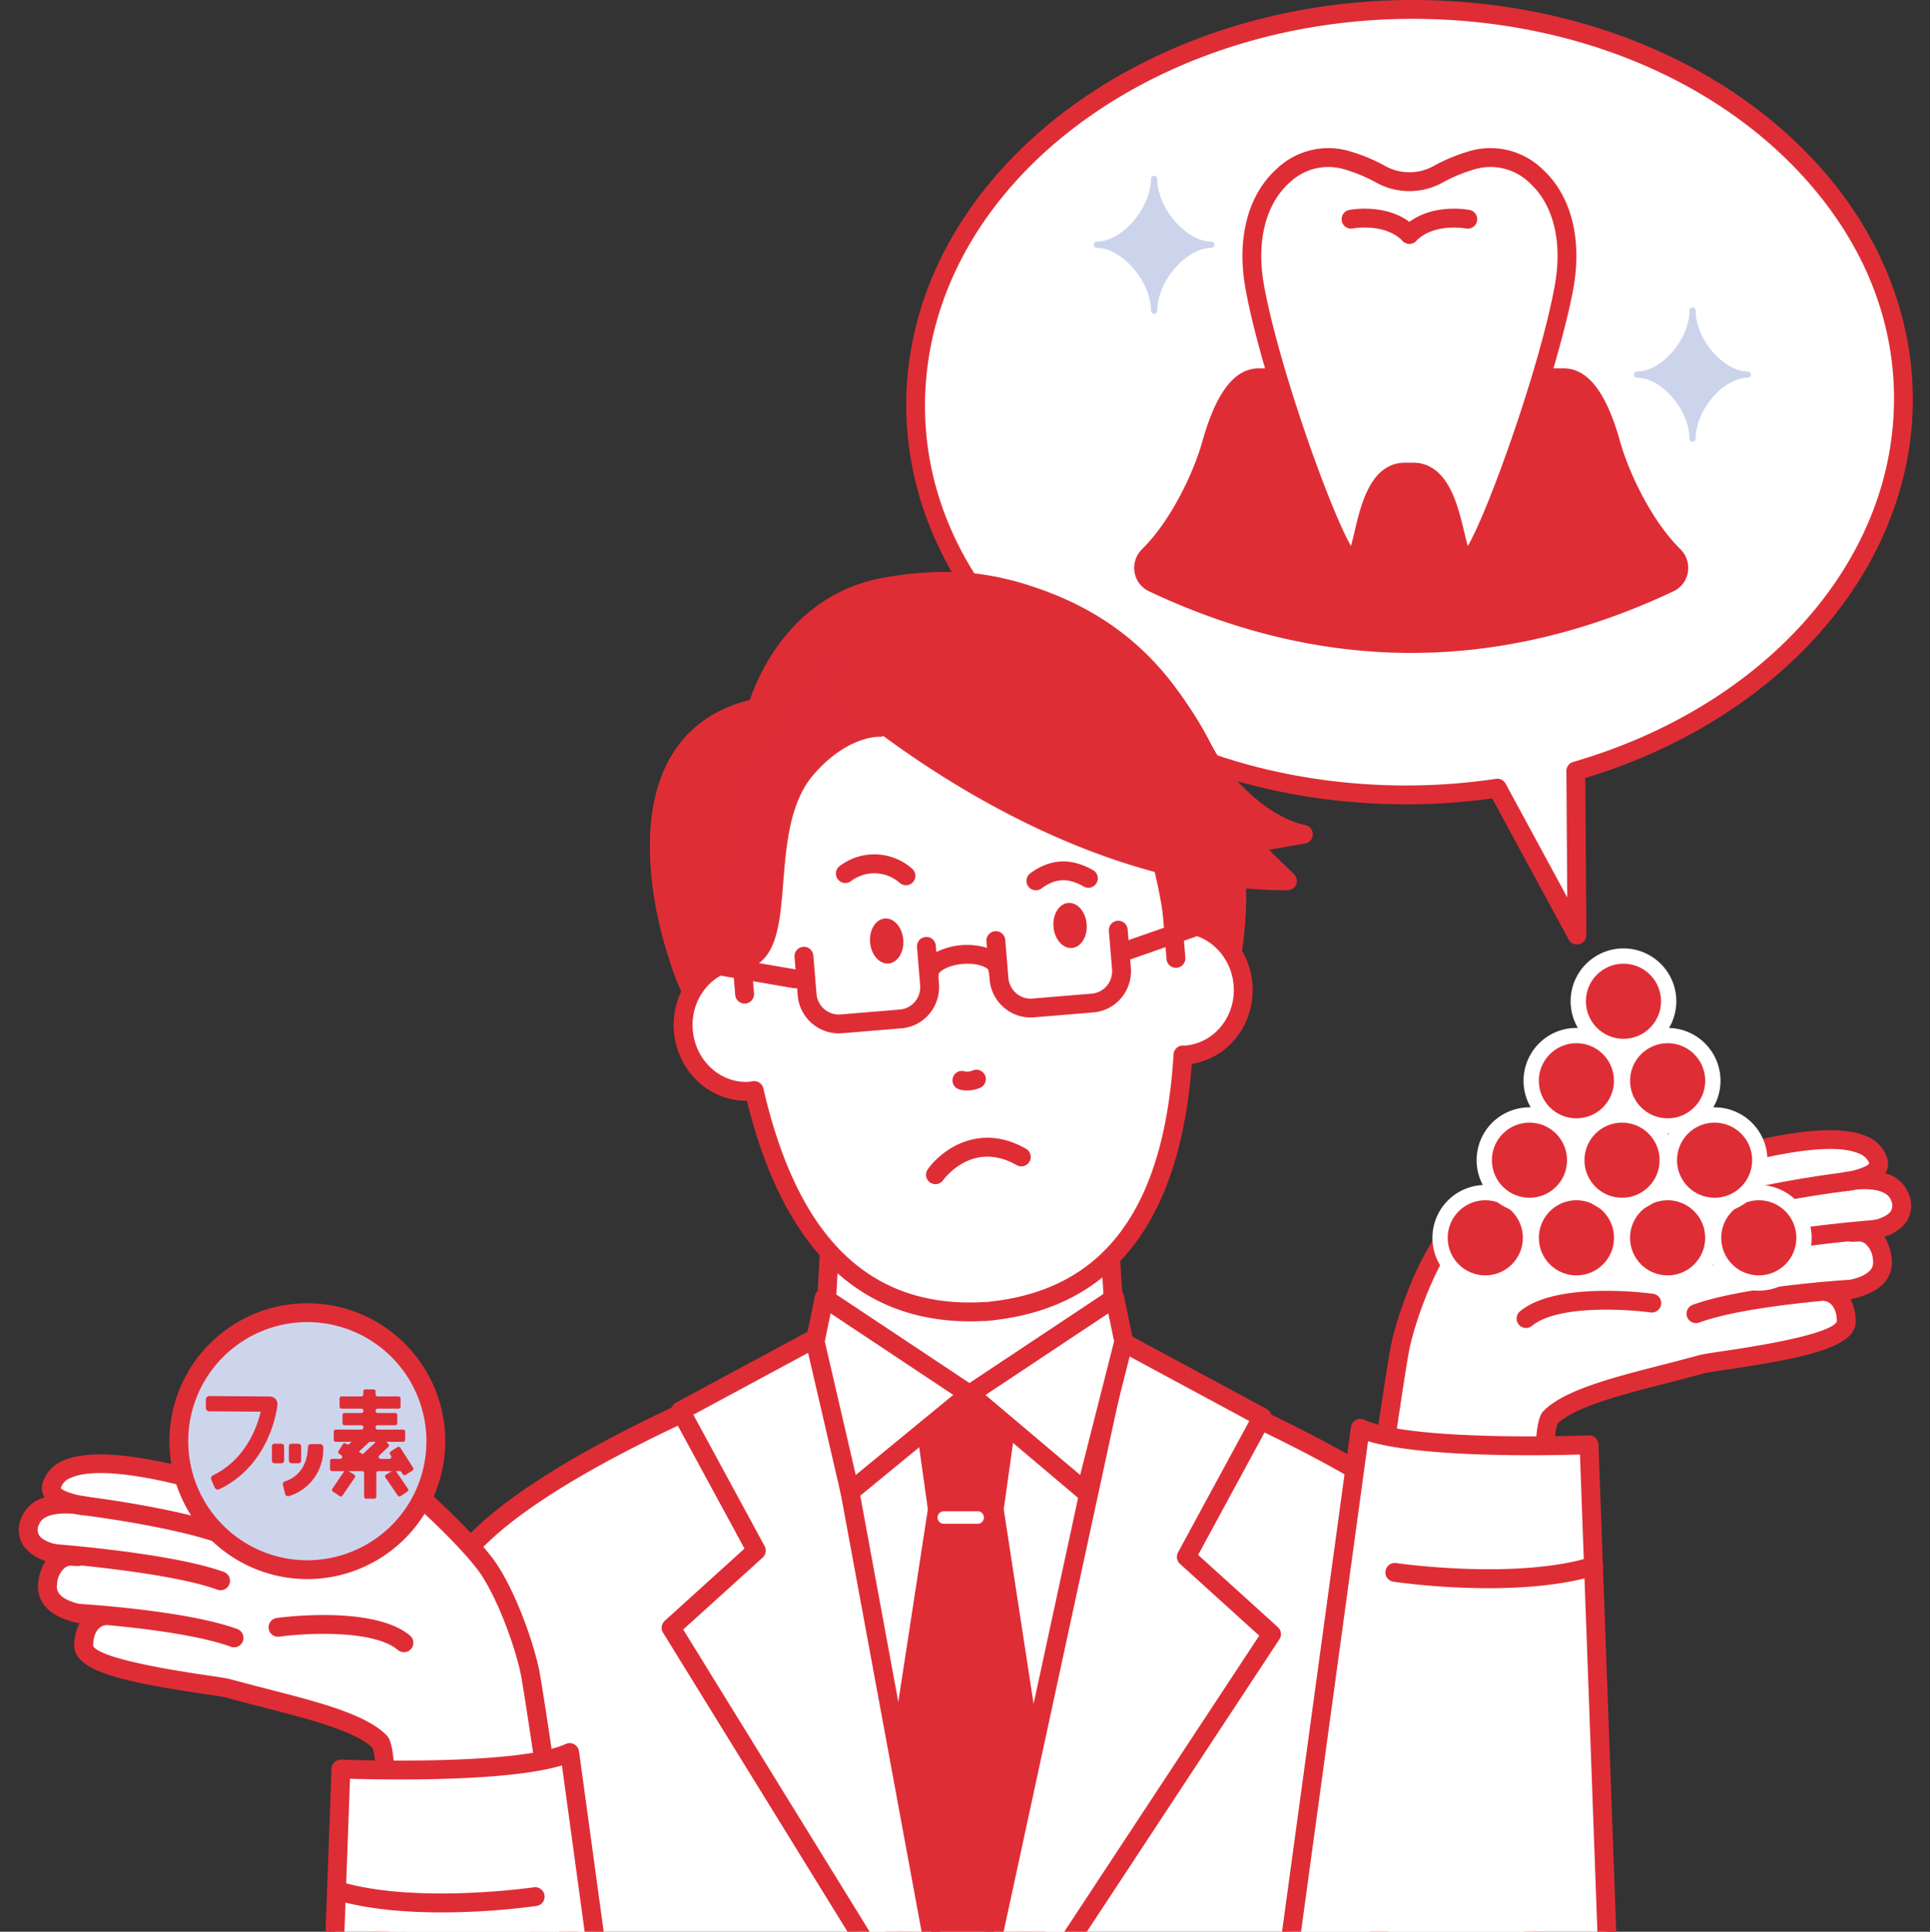 <svg xmlns="http://www.w3.org/2000/svg" xmlns:xlink="http://www.w3.org/1999/xlink" width="400" height="400.428" viewBox="0 0 400 400.428">
  <rect x="0" y="0" width="400" height="400.428" fill="#333333" stroke="none"/>
  <defs>
    <clipPath id="clip-path">
      <rect id="長方形_38616" data-name="長方形 38616" width="400" height="289.255" fill="none"/>
    </clipPath>
  </defs>
  <g id="グループ_113277" data-name="グループ 113277" transform="translate(0 -14.878)">
    <g id="グループ_113328" data-name="グループ 113328" transform="translate(0 14.878)">
      <g id="グループ_113285" data-name="グループ 113285" transform="translate(187.816)">
        <g id="グループ_113279" data-name="グループ 113279">
          <g id="グループ_113277-2" data-name="グループ 113277" transform="translate(1.947 1.954)">
            <path id="パス_4228" data-name="パス 4228" d="M259.236,16.574C202.836,13.846,154,48.017,150.154,92.894s38.761,83.47,95.162,86.2a128.783,128.783,0,0,0,25.159-1.247l16.5,30.449-.235-34.008c37.138-10.8,64.8-38.2,67.656-71.516C358.242,57.893,315.637,19.3,259.236,16.574Z" transform="translate(-149.913 -16.421)" fill="#fff"/>
          </g>
          <g id="グループ_113278" data-name="グループ 113278">
            <path id="パス_4229" data-name="パス 4229" d="M287.386,210.659a1.952,1.952,0,0,1-1.716-1.023l-15.854-29.254a130.492,130.492,0,0,1-24.185,1.07C213.851,179.915,185.19,167.1,167,146.3c-13.471-15.405-20-34.284-18.381-53.159,3.925-45.842,53.811-80.9,111.123-78.105h0c31.78,1.535,60.441,14.349,78.632,35.153,13.471,15.406,20,34.285,18.381,53.161-2.8,32.709-29.287,61.156-67.638,72.8l.225,32.541a1.954,1.954,0,0,1-1.953,1.967Zm-16.5-34.357a1.953,1.953,0,0,1,1.716,1.023L285.379,200.9l-.181-26.19a1.951,1.951,0,0,1,1.408-1.889c37.552-10.918,63.558-38.319,66.256-69.809,1.548-18.066-4.48-35.444-17.43-50.254-17.5-20.009-45.153-32.338-75.88-33.824C204.24,16.26,156.259,49.7,152.508,93.472c-1.548,18.067,4.48,35.444,17.43,50.256,17.5,20.009,45.154,32.337,75.881,33.823a127.19,127.19,0,0,0,24.777-1.227A1.846,1.846,0,0,1,270.885,176.3Z" transform="translate(-148.375 -14.878)" fill="#df2d36"/>
          </g>
        </g>
        <g id="グループ_113284" data-name="グループ 113284" transform="translate(47.255 30.668)">
          <g id="グループ_113280" data-name="グループ 113280" transform="translate(0 45.685)">
            <path id="パス_4230" data-name="パス 4230" d="M296.626,119.968a4.1,4.1,0,0,0,1.1-6.624c-6.362-6.271-11.068-16.568-12.868-22.98-2.227-7.938-5.494-14.139-10.438-14.139H211.273c-4.944,0-8.211,6.2-10.439,14.139-1.8,6.411-6.506,16.709-12.867,22.98a4.1,4.1,0,0,0,1.1,6.624Q242.845,145.366,296.626,119.968Z" transform="translate(-185.433 -74.924)" fill="#df2d36"/>
            <path id="パス_4231" data-name="パス 4231" d="M243.119,134.189c-18.154,0-36.31-4.257-54.338-12.771a5.3,5.3,0,0,1-3-3.954,5.425,5.425,0,0,1,1.543-4.773c5.927-5.842,10.648-15.709,12.528-22.405C202.7,80.131,206.527,75.2,211.546,75.2h63.144c5.018,0,8.842,4.934,11.691,15.089,1.881,6.7,6.6,16.563,12.529,22.405a5.432,5.432,0,0,1,1.543,4.773,5.305,5.305,0,0,1-3,3.954C279.427,129.932,261.273,134.189,243.119,134.189ZM211.546,77.8c-3.639,0-6.729,4.438-9.186,13.19-1.968,7.015-6.942,17.38-13.205,23.556a2.787,2.787,0,0,0-.805,2.484,2.722,2.722,0,0,0,1.543,2.034c35.316,16.681,71.133,16.681,106.449,0h0a2.722,2.722,0,0,0,1.543-2.034,2.79,2.79,0,0,0-.8-2.484c-6.265-6.176-11.237-16.541-13.206-23.556-2.457-8.752-5.547-13.19-9.185-13.19Z" transform="translate(-185.706 -75.197)" fill="#df2d36"/>
          </g>
          <g id="グループ_113283" data-name="グループ 113283" transform="translate(22.43)">
            <g id="グループ_113281" data-name="グループ 113281">
              <path id="パス_4232" data-name="パス 4232" d="M238.625,105.892c8.422.414,7.925,17.415,10.69,18.477s16.876-37.49,20.367-56.89S260.7,38.359,251.06,41.107c-8.1,2.308-8.028,4.582-13.437,4.582s-5.339-2.275-13.438-4.582c-9.644-2.748-22.114,6.972-18.622,26.372s17.6,57.951,20.367,56.89,2.2-18.3,10.69-18.477Z" transform="translate(-203.017 -38.695)" fill="#fff"/>
              <path id="パス_4233" data-name="パス 4233" d="M249.841,126.754a2.283,2.283,0,0,1-.818-.152c-1.941-.744-2.542-3.256-3.453-7.058-1.119-4.666-2.648-11.049-6.59-11.289H237.03c-3.941.084-5.456,6.544-6.562,11.261-.895,3.819-1.486,6.342-3.428,7.086a2.381,2.381,0,0,1-2.049-.184c-2.757-1.554-7.463-13.485-10.927-23.22-3.642-10.239-8.185-24.8-10.014-34.962-1.863-10.351.492-19.386,6.461-24.787a15.512,15.512,0,0,1,14.619-3.81,36.488,36.488,0,0,1,7.592,3.043,10.357,10.357,0,0,0,10.619,0,36.487,36.487,0,0,1,7.592-3.043,15.519,15.519,0,0,1,14.62,3.81c5.968,5.4,8.322,14.437,6.458,24.787-2.839,15.781-16.058,55.432-20.939,58.182A2.509,2.509,0,0,1,249.841,126.754Zm.909-3.594h0Zm-11.716-18.811c.032,0,.065,0,.1,0,6.9.339,8.909,8.729,10.239,14.282.225.939.5,2.071.763,2.98,4.265-7.27,15.011-37.263,18.035-54.07,1.62-8.995-.289-16.722-5.235-21.2A11.63,11.63,0,0,0,252,43.4a32.491,32.491,0,0,0-6.862,2.752,14.229,14.229,0,0,1-14.22,0A32.551,32.551,0,0,0,224.06,43.4a11.62,11.62,0,0,0-10.928,2.948c-4.947,4.477-6.856,12.2-5.238,21.2,3.024,16.792,13.753,46.748,18.025,54.051.262-.909.525-2.033.746-2.97,1.319-5.625,3.313-14.127,10.323-14.276Z" transform="translate(-203.426 -39.106)" fill="#df2d36"/>
            </g>
            <g id="グループ_113282" data-name="グループ 113282" transform="translate(20.529 12.589)">
              <path id="パス_4234" data-name="パス 4234" d="M233.721,56.322a1.955,1.955,0,0,1-1.395-.585c-3.734-3.808-10.291-2.6-10.356-2.582a1.954,1.954,0,0,1-.754-3.834c.352-.067,8.675-1.646,13.9,3.678a1.954,1.954,0,0,1-1.394,3.323Z" transform="translate(-219.644 -49.051)" fill="#df2d36"/>
              <path id="パス_4235" data-name="パス 4235" d="M231.175,56.322A1.954,1.954,0,0,1,229.78,53c5.225-5.325,13.547-3.746,13.9-3.678a1.954,1.954,0,0,1-.754,3.834c-.081-.016-6.628-1.219-10.356,2.582A1.952,1.952,0,0,1,231.175,56.322Z" transform="translate(-217.098 -49.051)" fill="#df2d36"/>
            </g>
          </g>
        </g>
      </g>
      <g id="グループ_113327" data-name="グループ 113327" transform="translate(0 111.172)">
        <g id="グループ_113326" data-name="グループ 113326" clip-path="url(#clip-path)">
          <g id="グループ_113325" data-name="グループ 113325" transform="translate(3.922 7.372)">
            <g id="グループ_113303" data-name="グループ 113303" transform="translate(76.116)">
              <path id="パス_4236" data-name="パス 4236" d="M213.418,237.313s59.234,22.105,75.052,42.615c24.373,31.605,4.811,157.814,4.811,157.814H66.979S57.631,308.751,77.72,279.928c14.818-21.258,77.657-43.923,77.657-43.923Z" transform="translate(-62.811 -74.641)" fill="#fff"/>
              <path id="パス_4237" data-name="パス 4237" d="M262.488,439.83a2.061,2.061,0,0,1-.3-.023,1.958,1.958,0,0,1-1.632-2.23c.2-1.253,19.157-125.739-4.428-156.32-15.3-19.834-73.6-41.758-74.189-41.979a1.953,1.953,0,0,1,1.365-3.659c2.441.91,59.943,22.537,75.918,43.252,24.6,31.9,6,154.118,5.2,159.305A1.954,1.954,0,0,1,262.488,439.83Z" transform="translate(-32.013 -74.776)" fill="#df2d36"/>
              <path id="パス_4238" data-name="パス 4238" d="M67.4,440.105a1.955,1.955,0,0,1-1.947-1.813C65.067,433,56.284,308.279,76.538,279.222c15-21.521,76.006-43.709,78.6-44.643a1.953,1.953,0,1,1,1.325,3.675c-.622.224-62.424,22.695-76.716,43.2-19.468,27.932-10.49,155.272-10.4,156.555a1.955,1.955,0,0,1-1.808,2.09C67.491,440.1,67.444,440.105,67.4,440.105Z" transform="translate(-63.23 -75.051)" fill="#df2d36"/>
              <path id="パス_4239" data-name="パス 4239" d="M93.588,425.531a1.954,1.954,0,0,1-1.949-1.847l-7.2-132.338a1.954,1.954,0,1,1,3.9-.213l7.2,132.338a1.954,1.954,0,0,1-1.844,2.057Z" transform="translate(-57.593 -60.477)" fill="#de2d36"/>
              <path id="パス_4240" data-name="パス 4240" d="M223.06,427.07c-.033,0-.063,0-.1,0a1.952,1.952,0,0,1-1.854-2.047l6.775-139.659a1.953,1.953,0,1,1,3.9.191L225.01,425.212A1.953,1.953,0,0,1,223.06,427.07Z" transform="translate(-21.263 -62.016)" fill="#de2d36"/>
              <g id="グループ_113295" data-name="グループ 113295" transform="translate(54.644)">
                <g id="グループ_113286" data-name="グループ 113286" transform="translate(35.413 125.398)">
                  <path id="パス_4241" data-name="パス 4241" d="M193.393,207.592l2.968,40.329s-10.451,7.778-29.908,9.606a44.882,44.882,0,0,1-25.234-5.066l-6.844-4.54,2.667-40.329" transform="translate(-134.375 -207.592)" fill="#fff"/>
                </g>
                <g id="グループ_113287" data-name="グループ 113287" transform="translate(33.459 123.445)">
                  <path id="パス_4242" data-name="パス 4242" d="M134.375,254.558l2.666-46.966h56.351l2.969,46.966" transform="translate(-132.421 -205.639)" fill="#fff"/>
                  <path id="パス_4243" data-name="パス 4243" d="M196.77,256.921a1.952,1.952,0,0,1-1.947-1.829l-2.853-45.137H139.3l-2.562,45.124a1.954,1.954,0,1,1-3.9-.223l2.667-46.966a1.953,1.953,0,0,1,1.951-1.842H193.8a1.953,1.953,0,0,1,1.949,1.83l2.97,46.965a1.954,1.954,0,0,1-1.827,2.073Q196.833,256.921,196.77,256.921Z" transform="translate(-132.831 -206.049)" fill="#df2d36"/>
                </g>
                <g id="グループ_113294" data-name="グループ 113294">
                  <g id="グループ_113288" data-name="グループ 113288">
                    <path id="パス_4244" data-name="パス 4244" d="M226.275,189.462c7.084-38.139-15.238-62.914-29.713-70.92-14.709-8.137-25.827-9.992-41.475-7.354-21.42,3.614-26.832,25.124-26.832,25.124-32.277,6.948-16.392,51.547-16.392,51.547,2.525,8.946,10.019,20.081,10.019,20.081Z" transform="translate(-105.985 -108.118)" fill="#df2d36"/>
                    <path id="パス_4245" data-name="パス 4245" d="M122.3,210.3a1.955,1.955,0,0,1-1.62-.862c-.313-.465-7.665-11.451-10.262-20.581-.6-1.713-8.767-25.718.065-41.571,3.465-6.218,9.063-10.323,16.652-12.214,1.562-4.708,8.6-22.123,28.047-25.4,16.235-2.741,27.819-.686,42.744,7.57,13.877,7.677,38.148,32.813,30.687,72.987a1.954,1.954,0,0,1-1.581,1.566L122.637,210.272A2.074,2.074,0,0,1,122.3,210.3Zm45.458-97.881a71.616,71.616,0,0,0-11.928,1.1C135.894,116.884,130.614,137,130.562,137.2a1.948,1.948,0,0,1-1.482,1.433c-7.015,1.51-12.127,5.062-15.189,10.558-8.116,14.568.142,38.185.227,38.422.014.042.028.084.039.125,1.97,6.976,7.19,15.516,9.071,18.465L225,188.186c6.287-37.209-16.1-60.405-28.973-67.527C185.753,114.975,177.412,112.421,167.755,112.421Zm58.934,77.451h0Z" transform="translate(-106.399 -108.527)" fill="#df2d36"/>
                  </g>
                  <path id="パス_4246" data-name="パス 4246" d="M175.2,135.906a1.933,1.933,0,0,1-.694-.129,45.922,45.922,0,0,0-14.563-2.7,1.953,1.953,0,0,1,.071-3.905h.072a49.791,49.791,0,0,1,15.806,2.956,1.954,1.954,0,0,1-.692,3.781Z" transform="translate(-92.665 -103.041)"/>
                  <path id="パス_4247" data-name="パス 4247" d="M123.122,179.751a1.955,1.955,0,0,1-1.946-1.791l-.5-5.995a1.954,1.954,0,1,1,3.894-.324l.5,6a1.956,1.956,0,0,1-1.786,2.109C123.23,179.748,123.175,179.751,123.122,179.751Z" transform="translate(-102.604 -92.226)" fill="#de2d36"/>
                  <path id="パス_4248" data-name="パス 4248" d="M193.01,174.979a1.954,1.954,0,0,1-1.944-1.791l-.592-7.141a1.954,1.954,0,0,1,3.894-.324l.592,7.141a1.955,1.955,0,0,1-1.785,2.109C193.119,174.977,193.065,174.979,193.01,174.979Z" transform="translate(-84.052 -93.799)" fill="#de2d36"/>
                  <g id="グループ_113289" data-name="グループ 113289" transform="translate(4.94 24.904)">
                    <path id="パス_4249" data-name="パス 4249" d="M213.873,175.891a2.686,2.686,0,0,0-.31.059A102.684,102.684,0,0,0,208.92,155.8c-4.978-15.5-16.542-28.318-42.235-25.719l-4.025.334c-25.771,1.668-35.065,16.219-37.424,32.323a102.672,102.672,0,0,0-1.262,20.634,2.811,2.811,0,0,0-.315-.006c-7.118.59-12.384,7.146-11.762,14.644s6.895,13.1,14.014,12.506c.23-.019.439-.095.666-.127C133.9,242.17,149.636,257.6,174.357,256.2l0,.032c.253-.022.5-.054.749-.078s.5-.025.752-.046l0-.032c24.615-2.691,37.595-20.5,39.587-53.049.229-.006.448.035.678.016,7.118-.591,12.384-7.147,11.762-14.644S220.99,175.3,213.873,175.891Z" transform="translate(-109.891 -127.79)" fill="#fff"/>
                    <path id="パス_4250" data-name="パス 4250" d="M171.75,258.65c-23.295,0-38.844-15.359-46.267-45.723h-.192c-7.677,0-14.257-6.2-14.932-14.342a15.848,15.848,0,0,1,3.4-11.3,14.512,14.512,0,0,1,8.614-5.246,110.052,110.052,0,0,1,1.337-19.173c3.086-21.067,16.285-32.5,39.232-33.989l3.989-.332c22.841-2.3,37.744,6.8,44.257,27.068a110.082,110.082,0,0,1,4.478,18.692c7.525.19,13.91,6.323,14.576,14.337.678,8.209-4.885,15.458-12.556,16.635-2.414,32.4-16.158,50.258-40.87,53.108a1.8,1.8,0,0,1-.385.075c-.167.014-.33.023-.495.03l-.5.042c-.168.018-.337.037-.509.052a2.16,2.16,0,0,1-.4-.009C173.591,258.628,172.662,258.65,171.75,258.65Zm-44.763-49.8a1.952,1.952,0,0,1,1.9,1.514c7.18,31.142,22.149,45.643,45.77,44.294a1.806,1.806,0,0,1,.261,0l.887-.075a2.3,2.3,0,0,1,.248-.044c23.516-2.571,35.9-19.327,37.851-51.227a1.954,1.954,0,0,1,1.9-1.834c.17,0,.322.005.478.014,6.123-.492,10.6-6.116,10.07-12.528-.529-6.389-5.835-11.187-11.843-10.727a2.045,2.045,0,0,1-1.552-.249,1.984,1.984,0,0,1-.9-1.282c-.032-.165-.07-.449-.12-.852a102.637,102.637,0,0,0-4.461-19.048c-5.872-18.273-19.387-26.476-40.181-24.372l-4.059.338c-20.889,1.352-32.871,11.667-35.654,30.659a102.486,102.486,0,0,0-1.262,19.525c.016.4.025.689.023.854a1.956,1.956,0,0,1-2.1,1.92,10.545,10.545,0,0,0-7.428,4,11.96,11.96,0,0,0-2.554,8.527c.53,6.414,5.867,11.248,11.905,10.723a5.43,5.43,0,0,1,.554-.114A1.844,1.844,0,0,1,126.987,208.853Z" transform="translate(-110.302 -128.201)" fill="#df2d36"/>
                  </g>
                  <g id="グループ_113290" data-name="グループ 113290" transform="translate(45.261 68.341)">
                    <ellipse id="楕円形_85" data-name="楕円形 85" cx="3.449" cy="4.681" rx="3.449" ry="4.681" transform="translate(0 3.791) rotate(-4.739)" fill="#df2d36"/>
                    <ellipse id="楕円形_86" data-name="楕円形 86" cx="3.449" cy="4.681" rx="3.449" ry="4.681" transform="translate(38.009 0.57) rotate(-4.739)" fill="#df2d36"/>
                  </g>
                  <path id="パス_4251" data-name="パス 4251" d="M158.989,194.358a5.322,5.322,0,0,1-1.763-.271,1.953,1.953,0,0,1,1.308-3.68,2.677,2.677,0,0,0,1.627-.205,1.953,1.953,0,1,1,1.494,3.61A6.954,6.954,0,0,1,158.989,194.358Z" transform="translate(-93.227 -86.856)" fill="#df2d36"/>
                  <path id="パス_4252" data-name="パス 4252" d="M151.38,161.19a1.952,1.952,0,0,1-1.294-.49,7.979,7.979,0,0,0-10.111-.359,1.953,1.953,0,1,1-2.27-3.178,11.826,11.826,0,0,1,14.971.613,1.953,1.953,0,0,1-1.3,3.415Z" transform="translate(-98.295 -96.231)" fill="#df2d36"/>
                  <path id="パス_4253" data-name="パス 4253" d="M170.02,161.925a1.954,1.954,0,0,1-1.153-3.532c4.154-3.034,8.4-3.246,12.99-.647a1.953,1.953,0,1,1-1.925,3.4c-3.285-1.861-5.82-1.746-8.759.4A1.951,1.951,0,0,1,170.02,161.925Z" transform="translate(-90.007 -95.923)" fill="#df2d36"/>
                  <g id="グループ_113291" data-name="グループ 113291" transform="translate(13.205 71.762)">
                    <path id="パス_4254" data-name="パス 4254" d="M139.235,188.307a8.578,8.578,0,0,1-8.489-7.9l-.654-7.9a1.954,1.954,0,1,1,3.894-.324l.656,7.9a4.642,4.642,0,0,0,4.971,4.3l12.318-1.02a4.526,4.526,0,0,0,3.119-1.629,4.71,4.71,0,0,0,1.076-3.432l-.654-7.9a1.954,1.954,0,0,1,3.894-.324l.654,7.9a8.6,8.6,0,0,1-1.97,6.258,8.4,8.4,0,0,1-5.795,3.02l-12.318,1.021C139.7,188.3,139.467,188.307,139.235,188.307Z" transform="translate(-113.308 -164.404)" fill="#df2d36"/>
                    <path id="パス_4255" data-name="パス 4255" d="M170.645,185.7a8.407,8.407,0,0,1-5.505-2.054,8.606,8.606,0,0,1-2.975-5.849l-.654-7.9a1.954,1.954,0,0,1,3.894-.324l.656,7.905a4.718,4.718,0,0,0,1.628,3.209,4.491,4.491,0,0,0,3.342,1.092l12.318-1.022a4.524,4.524,0,0,0,3.119-1.629,4.708,4.708,0,0,0,1.076-3.432l-.654-7.9a1.954,1.954,0,1,1,3.894-.324l.654,7.9a8.6,8.6,0,0,1-1.97,6.259,8.41,8.41,0,0,1-5.795,3.02l-12.318,1.02C171.117,185.695,170.879,185.7,170.645,185.7Z" transform="translate(-104.956 -165.096)" fill="#df2d36"/>
                    <path id="パス_4256" data-name="パス 4256" d="M152.543,177.78a1.959,1.959,0,0,1-1.946-1.8c-.142-1.711.875-3.371,2.791-4.554a14.446,14.446,0,0,1,11.823-.98c2.084.852,3.361,2.32,3.5,4.032a1.954,1.954,0,1,1-3.894.323c-.123-.386-1.967-1.52-5.3-1.241s-4.97,1.7-5.027,2.109a1.947,1.947,0,0,1-1.785,2.1C152.651,177.778,152.6,177.78,152.543,177.78Z" transform="translate(-107.859 -164.051)" fill="#df2d36"/>
                    <path id="パス_4257" data-name="パス 4257" d="M133.727,178.077a1.881,1.881,0,0,1-.334-.028l-14.941-2.567a1.953,1.953,0,0,1,.663-3.849l14.941,2.567a1.953,1.953,0,0,1-.329,3.877Z" transform="translate(-116.831 -163.522)" fill="#df2d36"/>
                    <path id="パス_4258" data-name="パス 4258" d="M184.484,174.12a1.954,1.954,0,0,1-.643-3.8l14.315-4.994a1.953,1.953,0,0,1,1.286,3.689l-14.315,4.994A1.968,1.968,0,0,1,184.484,174.12Z" transform="translate(-99.367 -165.219)" fill="#df2d36"/>
                  </g>
                  <path id="パス_4259" data-name="パス 4259" d="M153.571,210.814a1.954,1.954,0,0,1-1.594-3.078c2.771-3.914,10.59-9.842,20.356-4.261a1.953,1.953,0,1,1-1.939,3.391c-9.1-5.2-14.986,2.789-15.232,3.133A1.956,1.956,0,0,1,153.571,210.814Z" transform="translate(-94.378 -83.895)" fill="#df2d36"/>
                  <g id="グループ_113292" data-name="グループ 113292" transform="translate(14.757 15.067)">
                    <path id="パス_4260" data-name="パス 4260" d="M150.515,137.188s-7.44-.377-15.123,8.451c-11.018,12.662-2.722,38.08-13.481,39.805l-2.311-15.8,3.5-21.9,18.971-25.772Z" transform="translate(-117.647 -120.02)" fill="#de2d36"/>
                    <path id="パス_4261" data-name="パス 4261" d="M122.323,187.808a1.953,1.953,0,0,1-1.933-1.671l-2.313-15.8a1.969,1.969,0,0,1,.005-.591l3.5-21.9a1.949,1.949,0,0,1,.354-.849l18.971-25.772a1.99,1.99,0,0,1,1.7-.791,1.952,1.952,0,0,1,1.584,1l8.442,15.216a1.952,1.952,0,0,1-.051,1.981,1.992,1.992,0,0,1-1.742.919c-.3-.025-6.7-.1-13.565,7.781-5.005,5.752-5.71,14.657-6.335,22.514-.686,8.649-1.333,16.819-8.309,17.938A1.818,1.818,0,0,1,122.323,187.808Zm-.335-17.744,1.9,12.977c2.12-1.911,2.619-6.652,3.162-13.505.672-8.458,1.432-18.047,7.282-24.768,5.165-5.937,10.3-8.02,13.487-8.744l-5.565-10.032L125.366,148.93Z" transform="translate(-118.057 -120.43)" fill="#de2d36"/>
                  </g>
                  <g id="グループ_113293" data-name="グループ 113293" transform="translate(37.006 1.845)">
                    <path id="パス_4262" data-name="パス 4262" d="M137.177,131.676s43.578,40.1,93.186,40.1l-7.968-7.718,11.289-1.938s-9.4-1.224-18.624-14.054c-5.273-7.338-11.951-28.489-41.834-36.541Z" transform="translate(-135.224 -109.575)" fill="#df2d36"/>
                    <path id="パス_4263" data-name="パス 4263" d="M230.773,174.142c-49.792,0-94.067-40.213-94.509-40.618a1.955,1.955,0,0,1,.37-3.143l36.048-20.148a1.956,1.956,0,0,1,1.462-.181c25.49,6.868,34.6,22.939,40.042,32.541,1.082,1.909,2.016,3.56,2.87,4.747,8.535,11.877,17.216,13.247,17.3,13.258a1.955,1.955,0,0,1,.066,3.861l-7.495,1.287,5.2,5.039a1.953,1.953,0,0,1-1.358,3.357Zm-89.805-41.708c8.792,7.418,44.562,35.471,84.839,37.665l-4.361-4.225a1.953,1.953,0,0,1,1.028-3.328l4.392-.753a41.372,41.372,0,0,1-12.984-12.175,58.864,58.864,0,0,1-3.1-5.1c-5.087-8.975-13.562-23.928-36.9-30.486Z" transform="translate(-135.634 -109.985)" fill="#df2d36"/>
                  </g>
                  <path id="パス_4264" data-name="パス 4264" d="M122.549,182.691A1.953,1.953,0,0,1,120.6,180.9l-1.047-12.629a1.954,1.954,0,0,1,3.894-.324l1.047,12.629a1.954,1.954,0,0,1-1.785,2.109C122.657,182.688,122.6,182.691,122.549,182.691Z" transform="translate(-102.903 -93.208)" fill="#df2d36"/>
                  <path id="パス_4265" data-name="パス 4265" d="M193.164,176.837a1.955,1.955,0,0,1-1.944-1.791l-1.047-12.63a1.954,1.954,0,0,1,3.894-.324l1.047,12.63a1.953,1.953,0,0,1-1.785,2.109C193.272,176.835,193.218,176.837,193.164,176.837Z" transform="translate(-84.132 -94.764)" fill="#df2d36"/>
                </g>
              </g>
              <g id="グループ_113298" data-name="グループ 113298" transform="translate(99.617 168.631)">
                <g id="グループ_113296" data-name="グループ 113296" transform="translate(9.346)">
                  <path id="パス_4266" data-name="パス 4266" d="M165.718,268.723h-11.3l-3.56-25.434h18.424Z" transform="translate(-148.9 -241.336)" fill="#df2d36"/>
                  <path id="パス_4267" data-name="パス 4267" d="M166.128,271.085H154.823a1.953,1.953,0,0,1-1.934-1.682l-3.559-25.433a1.955,1.955,0,0,1,1.935-2.224h18.423a1.955,1.955,0,0,1,1.935,2.224L168.062,269.4A1.952,1.952,0,0,1,166.128,271.085Zm-9.606-3.906h7.908l3.013-21.527H153.51Z" transform="translate(-149.31 -241.746)" fill="#df2d36"/>
                </g>
                <g id="グループ_113297" data-name="グループ 113297" transform="translate(0 22.177)">
                  <path id="パス_4268" data-name="パス 4268" d="M167.68,260.809h-11.3l-12.9,84.159,18.556,19.515,18.556-19.515Z" transform="translate(-141.517 -258.856)" fill="#df2d36"/>
                  <path id="パス_4269" data-name="パス 4269" d="M162.438,366.846a1.947,1.947,0,0,1-1.415-.606l-18.557-19.515a1.957,1.957,0,0,1-.516-1.642l12.905-84.158a1.952,1.952,0,0,1,1.93-1.658H168.09a1.952,1.952,0,0,1,1.93,1.658l12.905,84.158a1.957,1.957,0,0,1-.516,1.642l-18.556,19.515A1.947,1.947,0,0,1,162.438,366.846Zm-16.482-22.119,16.482,17.332,16.48-17.332-12.5-81.554h-7.953Z" transform="translate(-141.927 -259.266)" fill="#df2d36"/>
                </g>
                <path id="パス_4270" data-name="パス 4270" d="M161.815,264.957h-7.009a1.3,1.3,0,0,1,0-2.6h7.009a1.3,1.3,0,1,1,0,2.6Z" transform="translate(-138.85 -236.268)" fill="#fff"/>
              </g>
              <g id="グループ_113299" data-name="グループ 113299" transform="translate(57.095 156.262)">
                <path id="パス_4271" data-name="パス 4271" d="M140.959,233.517,170.2,391.989l-60.324-97.812,17.663-16-15.7-28.961,29.122-15.7" transform="translate(-107.925 -231.564)" fill="#fff"/>
                <path id="パス_4272" data-name="パス 4272" d="M170.612,394.352a1.952,1.952,0,0,1-1.662-.928l-60.324-97.811a1.953,1.953,0,0,1,.351-2.473L125.5,278.169l-14.975-27.611a1.955,1.955,0,0,1,.79-2.651l29.123-15.7a1.954,1.954,0,0,1,2.848,1.365l29.244,158.471a1.955,1.955,0,0,1-1.219,2.178A1.977,1.977,0,0,1,170.612,394.352ZM112.8,294.945,166.8,382.493,139.935,236.92l-25.038,13.5,14.772,27.239a1.954,1.954,0,0,1-.406,2.378Z" transform="translate(-108.335 -231.974)" fill="#df2d36"/>
              </g>
              <g id="グループ_113300" data-name="グループ 113300" transform="translate(115.75 157.572)">
                <path id="パス_4273" data-name="パス 4273" d="M190.925,234.554,156.216,395.143l65.79-99.928-17.663-16,15.7-28.961-29.122-15.7" transform="translate(-154.262 -232.599)" fill="#fff"/>
                <path id="パス_4274" data-name="パス 4274" d="M156.625,397.505a1.952,1.952,0,0,1-1.909-2.366l34.709-160.589a1.954,1.954,0,0,1,2.837-1.306l29.123,15.7a1.955,1.955,0,0,1,.79,2.651L207.2,279.206l16.525,14.971a1.955,1.955,0,0,1,.32,2.522l-65.79,99.928A1.955,1.955,0,0,1,156.625,397.505Zm36.07-159.59L160.744,385.744l59.12-89.8-16.423-14.876a1.953,1.953,0,0,1-.405-2.378l14.771-27.239Z" transform="translate(-154.672 -233.009)" fill="#df2d36"/>
              </g>
              <g id="グループ_113301" data-name="グループ 113301" transform="translate(86.95 148.511)">
                <path id="パス_4275" data-name="パス 4275" d="M165.37,247.361l-30.029-19.966-1.877,9.062,7.221,31.176Z" transform="translate(-131.51 -225.441)" fill="#fff"/>
                <path id="パス_4276" data-name="パス 4276" d="M141.095,270a1.923,1.923,0,0,1-.629-.1,1.954,1.954,0,0,1-1.273-1.408l-7.22-31.177a1.924,1.924,0,0,1-.01-.837l1.877-9.062a1.951,1.951,0,0,1,2.994-1.232l30.03,19.966a1.955,1.955,0,0,1,.158,3.137l-24.686,20.273A1.955,1.955,0,0,1,141.095,270Zm-5.22-33.153,6.413,27.694,20.214-16.6-25.424-16.9Z" transform="translate(-131.921 -225.851)" fill="#df2d36"/>
              </g>
              <g id="グループ_113302" data-name="グループ 113302" transform="translate(119.008 148.511)">
                <path id="パス_4277" data-name="パス 4277" d="M158.79,247.361l30.029-19.966,1.877,9.062-7.915,31.176Z" transform="translate(-156.836 -225.441)" fill="#fff"/>
                <path id="パス_4278" data-name="パス 4278" d="M183.193,270a1.957,1.957,0,0,1-1.261-.461L157.94,249.262a1.953,1.953,0,0,1,.18-3.119l30.028-19.966a1.952,1.952,0,0,1,2.995,1.23l1.877,9.062a1.937,1.937,0,0,1-.019.877l-7.914,31.177a1.955,1.955,0,0,1-1.3,1.38A1.981,1.981,0,0,1,183.193,270Zm-20.744-22.039,19.62,16.578,7.034-27.714-1.2-5.79Z" transform="translate(-157.247 -225.851)" fill="#df2d36"/>
              </g>
            </g>
            <g id="グループ_113307" data-name="グループ 113307" transform="translate(0 165.186)">
              <g id="グループ_113304" data-name="グループ 113304">
                <path id="パス_4279" data-name="パス 4279" d="M75.277,383.832s6.038-64.163,2.066-68.029c-5.023-4.891-19.268-7.61-31.211-10.92-3.378-.935-30.086-3.29-30.013-8.88s4.03-6.14,4.03-6.14-12.391.167-11.494-6.786,6.371-5.539,6.371-5.539-12.7.063-10.013-7.3c1.916-5.262,11.449-3.178,11.449-3.178s-7.941-.989-6.97-4.276c3.258-11.028,39.82,1.515,43.813,3.444s10.084,3.453,8.981-5.3c-.553-4.4-10.023-14.584-6.406-18.792,4.333-5.043,9.095,2.837,19.271,13.349,2.78,2.871,17.168,14.595,23.97,23.348,3.753,4.83,7.77,15.025,9.368,22.106,1.371,6.072,12.335,84.143,12.335,84.143" transform="translate(-2.688 -238.614)" fill="#fff"/>
                <path id="パス_4280" data-name="パス 4280" d="M121.232,387.44a1.953,1.953,0,0,1-1.932-1.681c-.109-.78-10.968-78.059-12.306-83.985-1.492-6.608-5.359-16.646-9.006-21.338-4.8-6.176-13.762-14.133-19.12-18.887-2.254-2-3.885-3.449-4.71-4.3-2.172-2.244-4.11-4.378-5.818-6.261-3.92-4.322-7.308-8.054-9.167-8.054-.156-.015-.62-.027-1.4.882-1.386,1.613,1.556,6.634,3.5,9.958,1.668,2.849,3.109,5.31,3.362,7.318.487,3.87-.27,6.553-2.249,7.975-2.141,1.539-5.434,1.305-9.522-.671-4.384-2.118-30.333-10.6-38.967-6.781a3.316,3.316,0,0,0-2.122,2.133c.247.437,1.957,1.113,3.834,1.522.6.08,1.166.178,1.68.291a1.953,1.953,0,0,1-.658,3.847c-.351-.043-.9-.123-1.554-.253-2.62-.31-6.925-.291-7.819,2.162a2.266,2.266,0,0,0,.061,2.276c.994,1.415,4.052,2.082,6.353,2.31a7.116,7.116,0,0,1,2.252.156,1.953,1.953,0,0,1-.478,3.844c-.215.01-.849,0-1.723-.071a2.739,2.739,0,0,0-1.111.438A4.789,4.789,0,0,0,11,283.735a2.429,2.429,0,0,0,.589,2.089c1.866,2.1,7.261,2.534,8.943,2.495h.024a1.954,1.954,0,0,1,.27,3.889c-.348.067-2.3.62-2.347,4.229.359,1.015,3.877,3.233,23.3,6.086,2.909.428,4.465.662,5.282.887,2.458.681,5.014,1.338,7.567,1.992,10.349,2.658,20.128,5.167,24.485,9.41,1.094,1.063,3.125,3.04,1.046,36.984-1,16.367-2.514,32.467-2.528,32.628a1.954,1.954,0,0,1-3.89-.366c2.816-29.93,4.538-62.881,2.572-66.52-3.672-3.477-13.323-5.954-22.657-8.351-2.577-.662-5.157-1.324-7.638-2.011-.622-.173-2.561-.457-4.806-.787-17.327-2.546-26.705-4.892-26.638-10a9.718,9.718,0,0,1,1.1-4.611c-2.47-.47-5.281-1.423-7-3.351a6.352,6.352,0,0,1-1.548-5.189,10.137,10.137,0,0,1,1.505-4.384,8.848,8.848,0,0,1-4.509-3.013,6.1,6.1,0,0,1-.538-5.863,7.048,7.048,0,0,1,4.847-4.28,3.687,3.687,0,0,1-.4-3.058,7.3,7.3,0,0,1,4.285-4.6c10.937-4.848,40.014,5.756,42.249,6.835,3.07,1.485,4.872,1.492,5.543,1.016.7-.5.933-2.073.651-4.316-.152-1.211-1.587-3.665-2.856-5.829-2.951-5.041-6.3-10.752-3.094-14.48a5.708,5.708,0,0,1,4.291-2.242h.071c3.591,0,6.967,3.722,12.062,9.337,1.689,1.862,3.6,3.971,5.73,6.17.724.746,2.389,2.225,4.5,4.1,5.811,5.158,14.592,12.953,19.611,19.413,4.03,5.186,8.113,15.7,9.732,22.876,1.373,6.08,11.916,81.11,12.365,84.3a1.955,1.955,0,0,1-1.662,2.206A2.044,2.044,0,0,1,121.232,387.44Z" transform="translate(-3.098 -239.024)" fill="#df2d36"/>
              </g>
              <path id="パス_4281" data-name="パス 4281" d="M43.77,277.3a1.957,1.957,0,0,1-.671-.12c-10.089-3.689-33.754-5.527-33.991-5.544a1.954,1.954,0,0,1,.3-3.9c.992.076,24.443,1.9,35.038,5.771a1.955,1.955,0,0,1-.672,3.79Z" transform="translate(-1.981 -231.392)" fill="#df2d36"/>
              <path id="パス_4282" data-name="パス 4282" d="M45.5,270.741a1.939,1.939,0,0,1-.776-.162c-9.835-4.267-31.459-6.849-31.677-6.876a1.953,1.953,0,1,1,.457-3.878c.91.106,22.411,2.675,32.776,7.17a1.954,1.954,0,0,1-.78,3.747Z" transform="translate(-0.912 -233.499)" fill="#df2d36"/>
              <path id="パス_4283" data-name="パス 4283" d="M45.572,286.532a1.955,1.955,0,0,1-.671-.119c-10.071-3.684-31.808-4.994-32.025-5.008a1.953,1.953,0,0,1,.228-3.9c.915.053,22.529,1.357,33.141,5.237a1.954,1.954,0,0,1-.672,3.789Z" transform="translate(-0.988 -228.795)" fill="#df2d36"/>
              <path id="パス_4284" data-name="パス 4284" d="M72.028,287.055a1.944,1.944,0,0,1-1.251-.453c-5.215-4.349-19.51-3.47-24.575-2.765a1.953,1.953,0,1,1-.538-3.87c.81-.114,20.019-2.7,27.615,3.635a1.953,1.953,0,0,1-1.252,3.452Z" transform="translate(7.769 -228.305)" fill="#df2d36"/>
              <g id="グループ_113305" data-name="グループ 113305" transform="translate(61.681 77.602)">
                <path id="パス_4285" data-name="パス 4285" d="M114,375.944l-10.116-74.071c-10.771,4.877-47.41,3.408-47.41,3.408L53.37,390.395" transform="translate(-51.416 -299.92)" fill="#fff"/>
                <path id="パス_4286" data-name="パス 4286" d="M53.78,392.758h-.072a1.953,1.953,0,0,1-1.881-2.023l3.106-85.115a1.955,1.955,0,0,1,2.03-1.88c.361.016,36.3,1.4,46.525-3.235a1.954,1.954,0,0,1,2.742,1.515l10.116,74.071a1.954,1.954,0,1,1-3.872.529l-9.787-71.671c-11.386,3.443-36.629,2.976-43.92,2.762l-3.037,83.167A1.953,1.953,0,0,1,53.78,392.758Z" transform="translate(-51.826 -300.33)" fill="#df2d36"/>
              </g>
              <g id="グループ_113306" data-name="グループ 113306" transform="translate(63.868 106.167)">
                <path id="パス_4287" data-name="パス 4287" d="M96.273,325.734S71.364,329.4,55.1,324.439" transform="translate(-53.144 -322.485)" fill="#fff"/>
                <path id="パス_4288" data-name="パス 4288" d="M77.26,329.418c-7.328,0-15.508-.62-22.322-2.7a1.953,1.953,0,0,1,1.139-3.737c15.668,4.785,40.076,1.267,40.32,1.232a1.953,1.953,0,0,1,.57,3.865A148.759,148.759,0,0,1,77.26,329.418Z" transform="translate(-53.554 -322.896)" fill="#df2d36"/>
              </g>
            </g>
            <g id="グループ_113311" data-name="グループ 113311" transform="translate(260.483 97.983)">
              <g id="グループ_113308" data-name="グループ 113308" transform="translate(11.584)">
                <path id="パス_4289" data-name="パス 4289" d="M265.122,330.74s-6.038-64.163-2.066-68.029c5.023-4.89,19.268-7.609,31.211-10.919,3.379-.937,30.086-3.29,30.013-8.881s-4.03-6.139-4.03-6.139,12.391.167,11.494-6.786-6.371-5.539-6.371-5.539,12.7.062,10.013-7.3c-1.916-5.261-11.449-3.178-11.449-3.178s7.941-.989,6.97-4.275c-3.258-11.028-39.82,1.514-43.813,3.444s-10.084,3.453-8.982-5.3c.554-4.4,10.024-14.584,6.408-18.792-4.333-5.043-9.095,2.837-19.271,13.348-2.78,2.872-17.168,14.595-23.97,23.348-3.753,4.832-7.77,15.027-9.368,22.108-1.371,6.072-12.335,84.142-12.335,84.142" transform="translate(-217.621 -185.524)" fill="#fff"/>
                <path id="パス_4290" data-name="パス 4290" d="M219.987,334.349a2.268,2.268,0,0,1-.275-.018,1.957,1.957,0,0,1-1.662-2.208c.448-3.19,10.992-78.219,12.366-84.3,1.618-7.172,5.7-17.69,9.73-22.877,5.018-6.457,13.795-14.249,19.605-19.406,2.111-1.873,3.78-3.354,4.5-4.1,2.129-2.2,4.04-4.306,5.728-6.166,5.13-5.654,8.528-9.33,12.138-9.34a5.705,5.705,0,0,1,4.291,2.243c3.2,3.727-.142,9.441-3.094,14.48-1.267,2.165-2.7,4.619-2.856,5.829-.284,2.242-.044,3.815.651,4.316.67.48,2.477.466,5.542-1.016,2.235-1.08,31.3-11.68,42.249-6.837a7.3,7.3,0,0,1,4.286,4.6,3.686,3.686,0,0,1-.4,3.06,7.043,7.043,0,0,1,4.847,4.28,6.089,6.089,0,0,1-.538,5.862,8.833,8.833,0,0,1-4.51,3.013,10.133,10.133,0,0,1,1.506,4.385,6.351,6.351,0,0,1-1.547,5.189c-1.718,1.927-4.529,2.881-7,3.351a9.7,9.7,0,0,1,1.1,4.613c.067,5.108-9.31,7.454-26.638,10-2.244.33-4.185.614-4.806.787-2.48.687-5.057,1.348-7.632,2.01-9.338,2.4-18.991,4.875-22.662,8.354-1.967,3.639-.246,36.589,2.571,66.518a1.953,1.953,0,1,1-3.889.366c-.015-.161-1.525-16.261-2.528-32.628-2.081-33.941-.048-35.92,1.044-36.982,4.357-4.243,14.138-6.754,24.491-9.411,2.551-.656,5.105-1.311,7.561-1.992.818-.225,2.373-.46,5.282-.887,19.424-2.853,22.939-5.07,23.305-6.137-.056-3.814-2.329-4.173-2.352-4.177a1.954,1.954,0,0,1-1.68-2.081,1.93,1.93,0,0,1,1.971-1.806c1.759-.01,7.08-.4,8.946-2.5a2.424,2.424,0,0,0,.587-2.086,4.78,4.78,0,0,0-1.609-3.47,2.723,2.723,0,0,0-1.114-.438c-.873.068-1.492.067-1.72.071a1.953,1.953,0,0,1-.478-3.844,7.082,7.082,0,0,1,2.251-.156c2.3-.228,5.361-.895,6.354-2.311a2.263,2.263,0,0,0,.061-2.275c-.892-2.456-5.151-2.486-7.773-2.172-.675.137-1.241.218-1.6.262a1.953,1.953,0,0,1-.657-3.847c.5-.11,1.056-.208,1.643-.285,1.894-.415,3.629-1.113,3.891-1.632a3.6,3.6,0,0,0-2.143-2.029c-8.495-3.753-34.746,4.74-38.967,6.782-4.086,1.976-7.379,2.21-9.522.671-1.98-1.422-2.737-4.106-2.249-7.976.253-2.006,1.694-4.467,3.361-7.315,1.948-3.324,4.889-8.348,3.5-9.961-.751-.873-1.225-.88-1.381-.882h-.018c-1.862,0-5.251,3.735-9.172,8.058-1.708,1.884-3.643,4.015-5.815,6.259-.825.852-2.457,2.3-4.715,4.305-5.354,4.754-14.318,12.71-19.113,18.882-3.648,4.694-7.515,14.732-9.008,21.339-1.337,5.925-12.2,83.2-12.305,83.984A1.955,1.955,0,0,1,219.987,334.349Z" transform="translate(-218.031 -185.934)" fill="#df2d36"/>
              </g>
              <path id="パス_4291" data-name="パス 4291" d="M280.3,224.212a1.954,1.954,0,0,1-.671-3.789c10.595-3.875,34.043-5.695,35.035-5.772a1.954,1.954,0,0,1,.3,3.9c-.238.018-23.9,1.856-33.991,5.544A1.951,1.951,0,0,1,280.3,224.212Z" transform="translate(-190.414 -178.302)" fill="#df2d36"/>
              <path id="パス_4292" data-name="パス 4292" d="M278.088,217.649a1.954,1.954,0,0,1-.778-3.747c10.365-4.495,31.866-7.062,32.776-7.168a1.953,1.953,0,1,1,.457,3.878c-.216.027-21.84,2.608-31.678,6.875A1.94,1.94,0,0,1,278.088,217.649Z" transform="translate(-191.002 -180.409)" fill="#df2d36"/>
              <path id="パス_4293" data-name="パス 4293" d="M278.09,233.441a1.954,1.954,0,0,1-.671-3.789c10.61-3.88,32.225-5.181,33.139-5.234a1.953,1.953,0,0,1,.228,3.9c-.218.013-21.954,1.323-32.025,5.005A1.95,1.95,0,0,1,278.09,233.441Z" transform="translate(-191.001 -175.705)" fill="#df2d36"/>
              <path id="パス_4294" data-name="パス 4294" d="M250.271,233.964a1.953,1.953,0,0,1-1.252-3.453c7.6-6.334,26.8-3.748,27.618-3.633a1.953,1.953,0,0,1-.538,3.868c-5.071-.7-19.37-1.577-24.577,2.766A1.947,1.947,0,0,1,250.271,233.964Z" transform="translate(-198.396 -175.215)" fill="#df2d36"/>
              <g id="グループ_113309" data-name="グループ 113309" transform="translate(0 77.602)">
                <path id="パス_4295" data-name="パス 4295" d="M210.423,362.781l15.57-114c10.771,4.878,47.41,3.409,47.41,3.409l3.8,104.172" transform="translate(-208.469 -246.83)" fill="#fff"/>
                <path id="パス_4296" data-name="パス 4296" d="M210.836,365.143a2.126,2.126,0,0,1-.267-.016,1.954,1.954,0,0,1-1.671-2.2l15.57-114a1.953,1.953,0,0,1,2.742-1.514c10.228,4.632,46.162,3.252,46.525,3.235a1.891,1.891,0,0,1,1.406.519,1.959,1.959,0,0,1,.624,1.362l3.8,104.171a1.954,1.954,0,0,1-1.881,2.024h-.072a1.953,1.953,0,0,1-1.951-1.881l-3.73-102.225c-7.287.214-32.533.68-43.922-2.762l-15.242,111.6A1.953,1.953,0,0,1,210.836,365.143Z" transform="translate(-208.879 -247.24)" fill="#df2d36"/>
              </g>
              <g id="グループ_113310" data-name="グループ 113310" transform="translate(22.724 106.168)">
                <path id="パス_4297" data-name="パス 4297" d="M228.374,272.644s24.909,3.671,41.175-1.295" transform="translate(-226.421 -269.397)" fill="#fff"/>
                <path id="パス_4298" data-name="パス 4298" d="M248.211,276.327a148.6,148.6,0,0,1-19.71-1.342,1.953,1.953,0,0,1,.568-3.865c.246.038,24.672,3.547,40.319-1.229a1.953,1.953,0,1,1,1.141,3.735C263.717,275.707,255.537,276.327,248.211,276.327Z" transform="translate(-226.831 -269.807)" fill="#df2d36"/>
              </g>
            </g>
            <g id="グループ_113322" data-name="グループ 113322" transform="translate(292.953 78.051)">
              <g id="グループ_113312" data-name="グループ 113312" transform="translate(0 49.038)">
                <path id="パス_4299" data-name="パス 4299" d="M245.485,230.834a10.953,10.953,0,1,1,10.952-10.953A10.966,10.966,0,0,1,245.485,230.834Zm0-15.577a4.624,4.624,0,1,0,4.623,4.624A4.63,4.63,0,0,0,245.485,215.257Z" transform="translate(-234.531 -208.928)" fill="#fff"/>
                <circle id="楕円形_87" data-name="楕円形 87" cx="7.788" cy="7.788" r="7.788" transform="translate(3.166 3.164)" fill="#df2d36"/>
              </g>
              <g id="グループ_113313" data-name="グループ 113313" transform="translate(37.792 49.038)">
                <path id="パス_4300" data-name="パス 4300" d="M275.34,230.834a10.953,10.953,0,1,1,10.952-10.953A10.966,10.966,0,0,1,275.34,230.834Zm0-15.577a4.624,4.624,0,1,0,4.623,4.624A4.629,4.629,0,0,0,275.34,215.257Z" transform="translate(-264.387 -208.928)" fill="#fff"/>
                <circle id="楕円形_88" data-name="楕円形 88" cx="7.788" cy="7.788" r="7.788" transform="translate(3.165 3.164)" fill="#df2d36"/>
              </g>
              <g id="グループ_113314" data-name="グループ 113314" transform="translate(56.689 49.038)">
                <path id="パス_4301" data-name="パス 4301" d="M290.268,230.834a10.953,10.953,0,1,1,10.952-10.953A10.965,10.965,0,0,1,290.268,230.834Zm0-15.577a4.624,4.624,0,1,0,4.623,4.624A4.629,4.629,0,0,0,290.268,215.257Z" transform="translate(-279.315 -208.928)" fill="#fff"/>
                <circle id="楕円形_89" data-name="楕円形 89" cx="7.788" cy="7.788" r="7.788" transform="translate(3.165 3.164)" fill="#df2d36"/>
              </g>
              <g id="グループ_113315" data-name="グループ 113315" transform="translate(18.896 49.038)">
                <path id="パス_4302" data-name="パス 4302" d="M260.412,230.834a10.953,10.953,0,1,1,10.953-10.953A10.966,10.966,0,0,1,260.412,230.834Zm0-15.577a4.624,4.624,0,1,0,4.624,4.624A4.63,4.63,0,0,0,260.412,215.257Z" transform="translate(-249.459 -208.928)" fill="#fff"/>
                <circle id="楕円形_90" data-name="楕円形 90" cx="7.788" cy="7.788" r="7.788" transform="translate(3.165 3.164)" fill="#df2d36"/>
              </g>
              <g id="グループ_113316" data-name="グループ 113316" transform="translate(9.161 32.946)">
                <path id="パス_4303" data-name="パス 4303" d="M252.721,218.121a10.953,10.953,0,1,1,10.952-10.952A10.966,10.966,0,0,1,252.721,218.121Zm0-15.577a4.624,4.624,0,1,0,4.623,4.625A4.629,4.629,0,0,0,252.721,202.544Z" transform="translate(-241.768 -196.215)" fill="#fff"/>
                <circle id="楕円形_91" data-name="楕円形 91" cx="7.788" cy="7.788" r="7.788" transform="translate(3.164 3.166)" fill="#df2d36"/>
              </g>
              <g id="グループ_113317" data-name="グループ 113317" transform="translate(28.344 32.946)">
                <path id="パス_4304" data-name="パス 4304" d="M267.876,218.121a10.953,10.953,0,1,1,10.953-10.952A10.966,10.966,0,0,1,267.876,218.121Zm0-15.577a4.624,4.624,0,1,0,4.624,4.625A4.63,4.63,0,0,0,267.876,202.544Z" transform="translate(-256.923 -196.215)" fill="#fff"/>
                <circle id="楕円形_92" data-name="楕円形 92" cx="7.788" cy="7.788" r="7.788" transform="translate(3.165 3.166)" fill="#df2d36"/>
              </g>
              <g id="グループ_113318" data-name="グループ 113318" transform="translate(18.887 16.484)">
                <path id="パス_4305" data-name="パス 4305" d="M260.406,205.115a10.953,10.953,0,1,1,10.952-10.952A10.966,10.966,0,0,1,260.406,205.115Zm0-15.576a4.623,4.623,0,1,0,4.623,4.624A4.629,4.629,0,0,0,260.406,189.539Z" transform="translate(-249.452 -183.21)" fill="#fff"/>
                <circle id="楕円形_93" data-name="楕円形 93" cx="7.788" cy="7.788" r="7.788" transform="translate(3.165 3.164)" fill="#df2d36"/>
              </g>
              <g id="グループ_113319" data-name="グループ 113319" transform="translate(47.529 32.946)">
                <path id="パス_4306" data-name="パス 4306" d="M283.032,218.121a10.953,10.953,0,1,1,10.953-10.952A10.966,10.966,0,0,1,283.032,218.121Zm0-15.577a4.624,4.624,0,1,0,4.624,4.625A4.63,4.63,0,0,0,283.032,202.544Z" transform="translate(-272.079 -196.215)" fill="#fff"/>
                <circle id="楕円形_94" data-name="楕円形 94" cx="7.788" cy="7.788" r="7.788" transform="translate(3.164 3.166)" fill="#df2d36"/>
              </g>
              <g id="グループ_113320" data-name="グループ 113320" transform="translate(37.801 16.484)">
                <path id="パス_4307" data-name="パス 4307" d="M275.347,205.115A10.953,10.953,0,1,1,286.3,194.163,10.965,10.965,0,0,1,275.347,205.115Zm0-15.576a4.623,4.623,0,1,0,4.623,4.624A4.628,4.628,0,0,0,275.347,189.539Z" transform="translate(-264.394 -183.21)" fill="#fff"/>
                <circle id="楕円形_95" data-name="楕円形 95" cx="7.788" cy="7.788" r="7.788" transform="translate(3.165 3.164)" fill="#df2d36"/>
              </g>
              <g id="グループ_113321" data-name="グループ 113321" transform="translate(28.644)">
                <path id="パス_4308" data-name="パス 4308" d="M268.113,192.094a10.953,10.953,0,1,1,10.953-10.954A10.966,10.966,0,0,1,268.113,192.094Zm0-15.577a4.624,4.624,0,1,0,4.624,4.623A4.629,4.629,0,0,0,268.113,176.517Z" transform="translate(-257.16 -170.188)" fill="#fff"/>
                <circle id="楕円形_96" data-name="楕円形 96" cx="7.788" cy="7.788" r="7.788" transform="translate(3.164 3.164)" fill="#df2d36"/>
              </g>
            </g>
            <g id="グループ_113324" data-name="グループ 113324" transform="translate(31.183 151.605)">
              <g id="グループ_113323" data-name="グループ 113323">
                <circle id="楕円形_97" data-name="楕円形 97" cx="26.637" cy="26.637" r="26.637" transform="translate(1.952 1.952)" fill="#cdd5ed"/>
                <path id="パス_4309" data-name="パス 4309" d="M56.322,285.473a28.589,28.589,0,1,1,28.591-28.59A28.62,28.62,0,0,1,56.322,285.473Zm0-53.273a24.684,24.684,0,1,0,24.685,24.684A24.712,24.712,0,0,0,56.322,232.2Z" transform="translate(-27.733 -228.295)" fill="#df2d36"/>
              </g>
            </g>
          </g>
        </g>
      </g>
    </g>
    <g id="グループ_113330" data-name="グループ 113330" transform="translate(42.662 302.873)">
      <g id="グループ_113329" data-name="グループ 113329">
        <path id="パス_4310" data-name="パス 4310" d="M48.141,244.109a1.58,1.58,0,0,0-1.166-.525l-12.542-.094a.715.715,0,0,0-.719.709l-.011,1.737a.714.714,0,0,0,.709.719l10.657.081c-.747,3.167-3.084,9.877-9.881,13.185a.71.71,0,0,0-.354.923l.7,1.594a.726.726,0,0,0,.97.365c10.671-5.125,11.987-16.965,12.038-17.476A1.579,1.579,0,0,0,48.141,244.109Z" transform="translate(-33.703 -242.103)" fill="#df2d36"/>
        <rect id="長方形_38617" data-name="長方形 38617" width="2.532" height="4.047" rx="0.499" transform="translate(13.69 11.271)" fill="#df2d36"/>
        <rect id="長方形_38618" data-name="長方形 38618" width="2.532" height="4.047" rx="0.499" transform="translate(17.216 11.271)" fill="#df2d36"/>
        <path id="パス_4311" data-name="パス 4311" d="M51.506,251.971c-.024,1.578-.5,5.716-4.742,7.109a.637.637,0,0,0-.438.754l.459,1.849a.636.636,0,0,0,.791.459,10.071,10.071,0,0,0,7.1-10.158.637.637,0,0,0-.634-.628H52.136A.624.624,0,0,0,51.506,251.971Z" transform="translate(-30.352 -240.011)" fill="#df2d36"/>
        <path id="パス_4312" data-name="パス 4312" d="M67.691,259.338h.776a.421.421,0,0,1,.354.194l.3.472a.421.421,0,0,0,.58.128l1.425-.909a.42.42,0,0,0,.129-.58l-2.646-4.151a.421.421,0,0,0-.58-.128l-1.427.911a.419.419,0,0,0-.128.578l.2.308a.42.42,0,0,1-.354.644H64.541a.419.419,0,0,1-.287-.724l1.865-1.754a.42.42,0,0,0,.018-.594l-.435-.463h3.486a.42.42,0,0,0,.42-.419V251.16a.421.421,0,0,0-.42-.42H63.894a.419.419,0,0,1-.419-.419v-.07a.42.42,0,0,1,.419-.42h3.658a.42.42,0,0,0,.42-.419v-1.692a.421.421,0,0,0-.42-.42H63.894a.419.419,0,0,1-.419-.419v-.07a.419.419,0,0,1,.419-.419h4.347a.421.421,0,0,0,.42-.42v-1.692a.42.42,0,0,0-.42-.419H63.894a.42.42,0,0,1-.419-.42v-.625a.42.42,0,0,0-.419-.42H61.362a.42.42,0,0,0-.419.42v.625a.42.42,0,0,1-.419.42h-4.09a.419.419,0,0,0-.419.419v1.692a.42.42,0,0,0,.419.42h4.09a.419.419,0,0,1,.419.419v.07a.419.419,0,0,1-.419.419H57.036a.42.42,0,0,0-.419.42v1.692a.419.419,0,0,0,.419.419h3.489a.42.42,0,0,1,.419.42v.07a.419.419,0,0,1-.419.419H55.231a.421.421,0,0,0-.42.42v1.692a.42.42,0,0,0,.42.419H58.5l-.478.449a.42.42,0,0,1-.51.049l-.234-.148a.42.42,0,0,0-.578.132l-.9,1.434a.42.42,0,0,0,.133.578l.424.266a.42.42,0,0,1-.223.775H54.456a.42.42,0,0,0-.419.42v1.692a.419.419,0,0,0,.419.419h6.225a.42.42,0,0,1,.419.42v4.877a.42.42,0,0,0,.419.42h1.694a.42.42,0,0,0,.419-.42v-4.877a.42.42,0,0,1,.419-.42h3.641Zm-5.613-5.953a.415.415,0,0,1,.286-.114h.453c.141,0,.694-.094.556.162a3.093,3.093,0,0,1-.584.549l-1.449,1.362-.387.365a.242.242,0,0,1-.295.03l-.07-.043-.387-.238c-.061-.038-.143-.071-.124-.159s.094-.123.146-.172l.515-.484.613-.576.513-.481Z" transform="translate(-28.298 -242.394)" fill="#df2d36"/>
      </g>
      <path id="パス_4313" data-name="パス 4313" d="M56.478,256.469l-2.047,2.991a.419.419,0,0,0,.109.584l1.4.954a.419.419,0,0,0,.584-.109l2.562-3.744a.421.421,0,0,0-.109-.584l-1.348-.819a.584.584,0,0,0-.794.181Z" transform="translate(-28.212 -238.868)" fill="#df2d36"/>
      <path id="パス_4314" data-name="パス 4314" d="M65.378,255.924a.586.586,0,0,0-.795-.181l-1.347.819a.421.421,0,0,0-.11.584l2.562,3.744a.419.419,0,0,0,.584.109l1.4-.954a.421.421,0,0,0,.11-.584l-2.047-2.991Z" transform="translate(-25.901 -238.868)" fill="#df2d36"/>
    </g>
    <path id="パス_4315" data-name="パス 4315" d="M291.137,78.488c-5.054,0-10.818-6.7-10.818-12.57a.651.651,0,1,0-1.3,0c0,5.873-5.763,12.57-10.818,12.57a.651.651,0,1,0,0,1.3c5.054,0,10.818,6.7,10.818,12.57a.651.651,0,1,0,1.3,0c0-5.873,5.763-12.57,10.818-12.57a.651.651,0,0,0,0-1.3Z" transform="translate(71.12 13.394)" fill="#ccd4ec"/>
    <path id="パス_4316" data-name="パス 4316" d="M203.482,57.319c-5.251,0-11.234-6.952-11.234-13.051a.652.652,0,0,0-1.3,0c0,6.1-5.984,13.051-11.234,13.051a.651.651,0,0,0,0,1.3c5.251,0,11.234,6.952,11.234,13.051a.652.652,0,0,0,1.3,0c0-6.1,5.984-13.051,11.234-13.051a.651.651,0,0,0,0-1.3Z" transform="translate(47.598 7.64)" fill="#ccd4ec"/>
  </g>
</svg>
